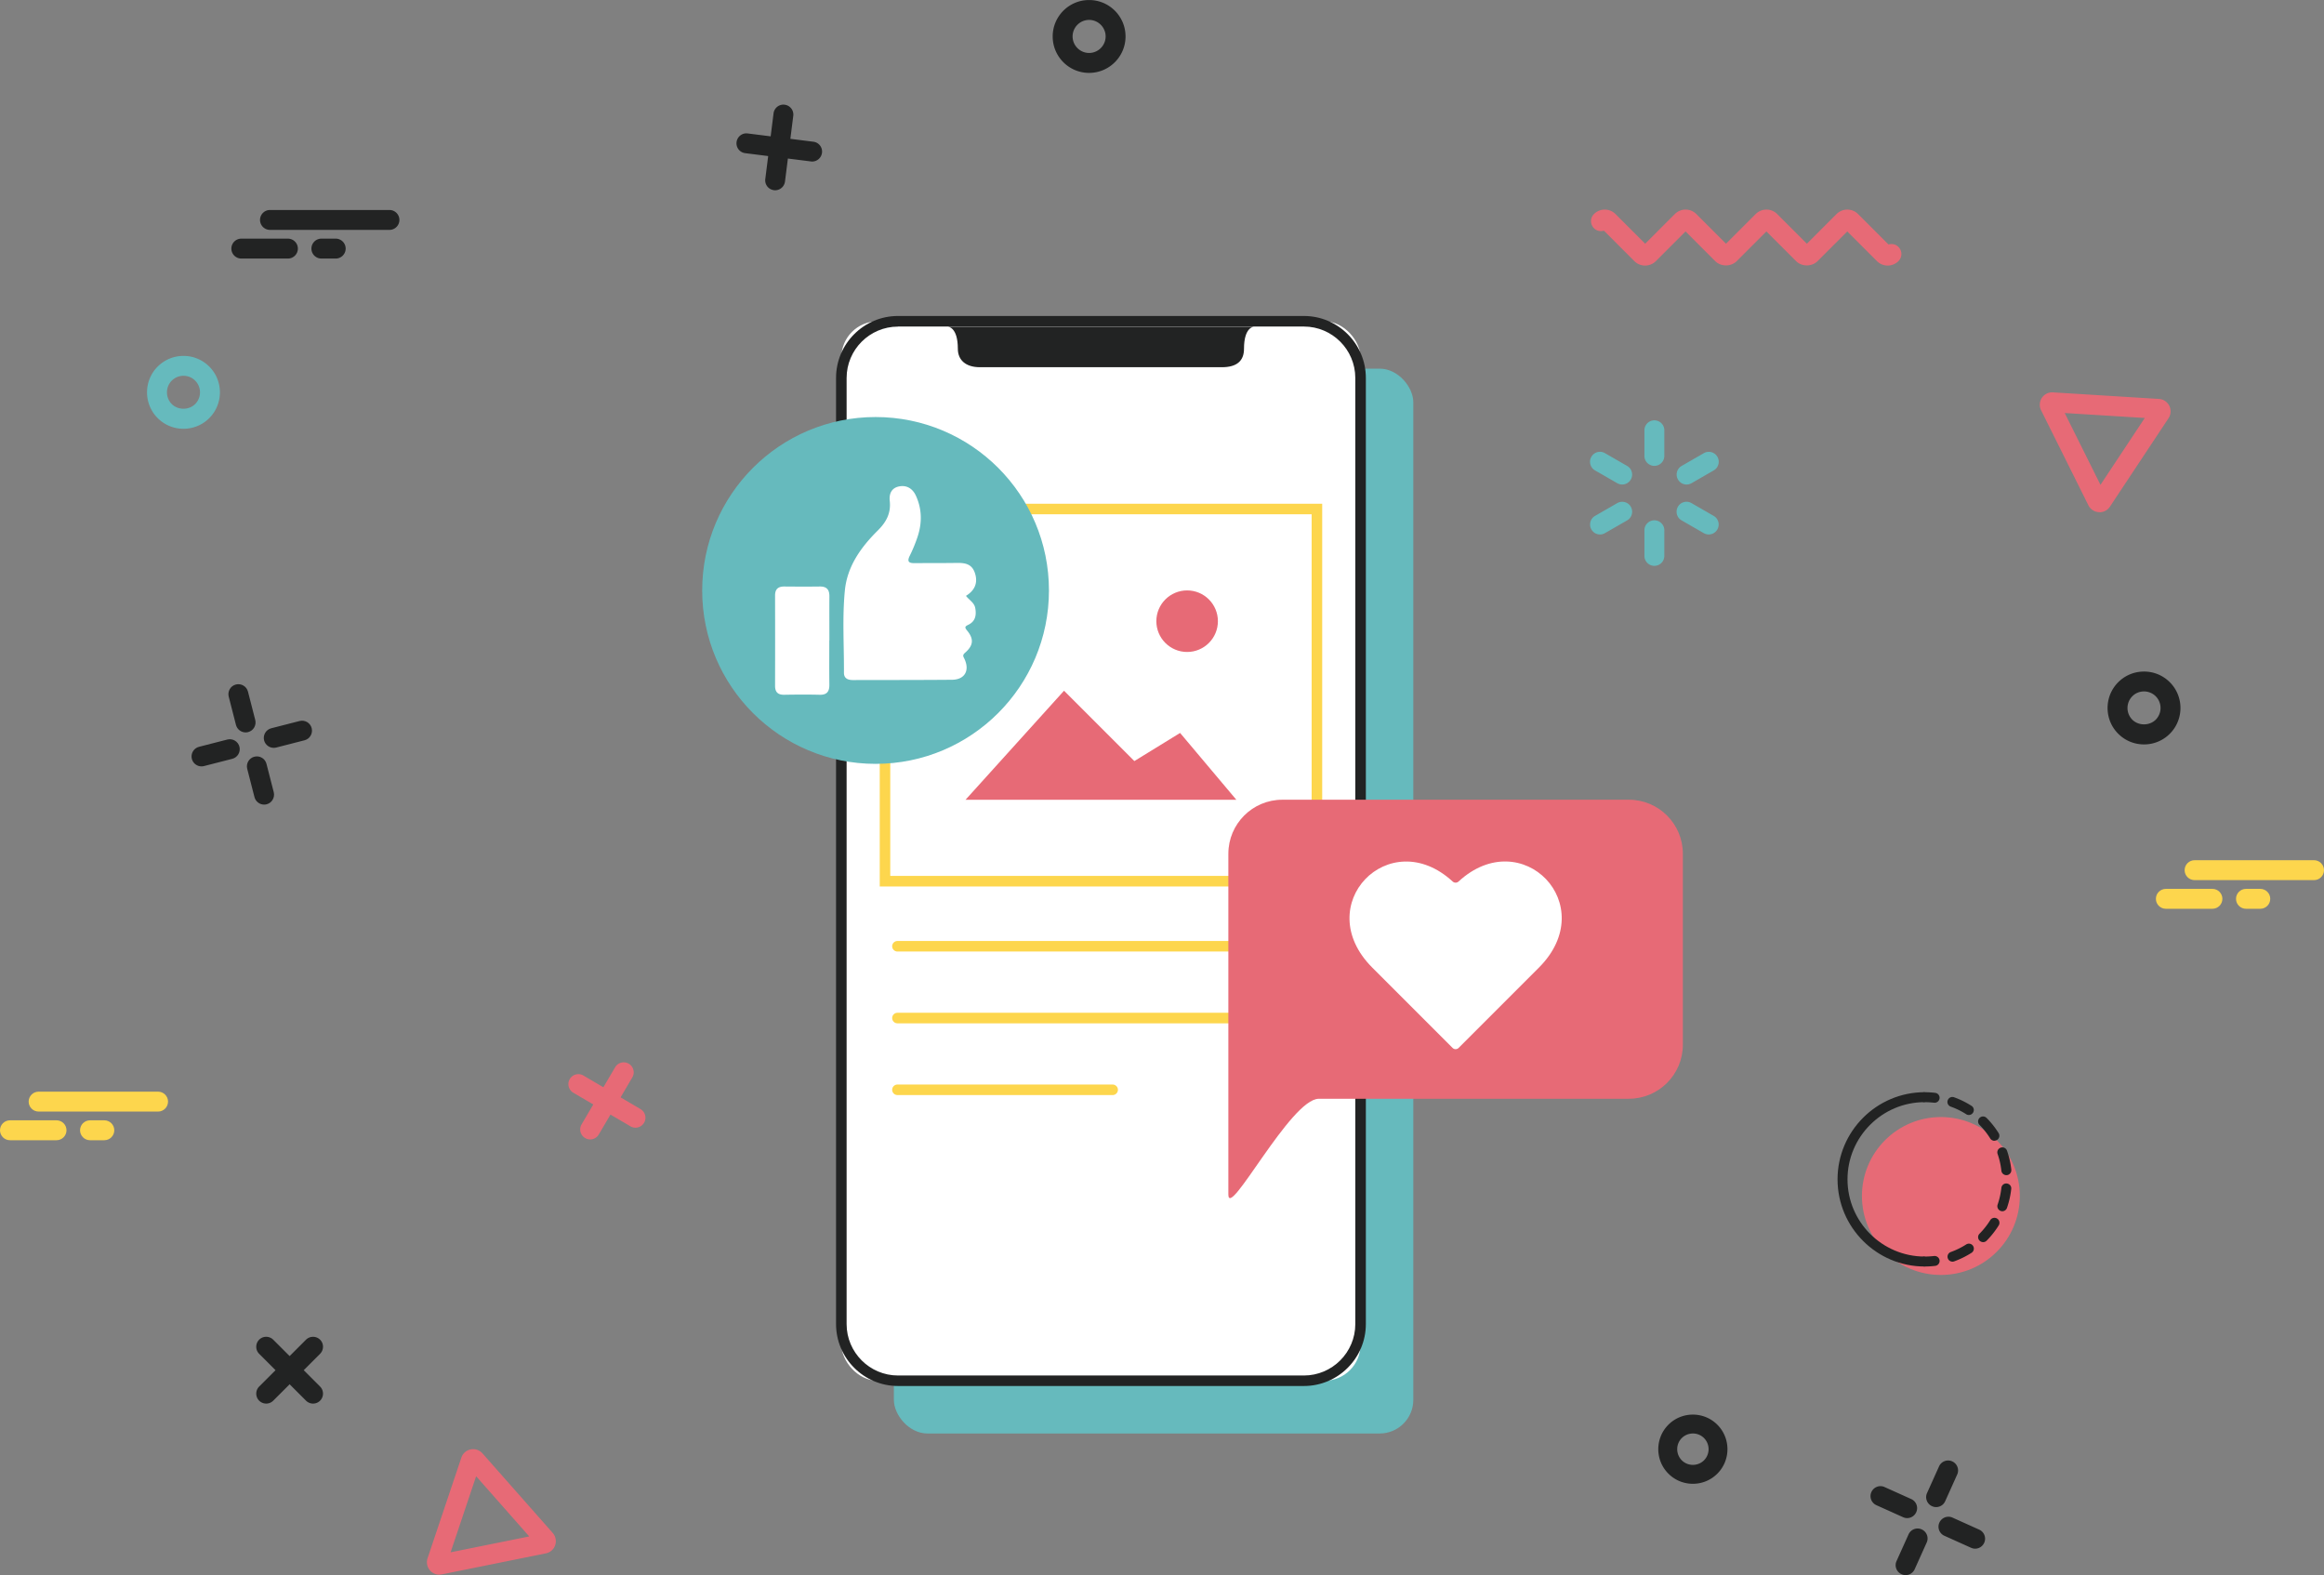 <?xml version="1.0" encoding="UTF-8"?>
<svg xmlns="http://www.w3.org/2000/svg" data-name="Calque 2" viewBox="0 0 690.96 468.23">
  <rect x="0" y="0" width="690.96" height="468.23" fill="#808080" stroke="none"/>
  <g data-name="Calque 2">
    <circle cx="577.05" cy="355.53" r="23.47" style="fill:#e76a76"></circle>
    <path d="M572.24 376.49c-14.28 0-25.91-11.62-25.91-25.91s11.62-25.91 25.91-25.91v2.96c-12.65 0-22.95 10.3-22.95 22.95s10.3 22.95 22.95 22.95v2.96Z" style="fill:#222323"></path>
    <path d="M575.19 327.8h-.18c-.92-.1-1.85-.16-2.78-.16-.81 0-1.48-.67-1.48-1.48s.67-1.48 1.48-1.48c1.05 0 2.1.06 3.14.19.81.1 1.39.83 1.29 1.64-.09.75-.73 1.3-1.47 1.3ZM580.51 375.05c-.61 0-1.17-.37-1.39-.98-.28-.77.12-1.61.89-1.89 1.6-.58 3.14-1.33 4.57-2.25.7-.44 1.6-.24 2.04.44.44.7.24 1.6-.44 2.04a26.426 26.426 0 0 1-5.17 2.55c-.16.06-.34.09-.5.09Zm9.09-5.81c-.37 0-.75-.15-1.04-.43-.58-.58-.59-1.51 0-2.09 1.2-1.21 2.26-2.56 3.17-4.01.43-.7 1.35-.9 2.04-.47s.9 1.35.47 2.04a26.427 26.427 0 0 1-3.58 4.53c-.3.3-.67.44-1.05.44h-.01Zm5.73-9.18c-.16 0-.33-.03-.49-.09a1.49 1.49 0 0 1-.92-1.88c.56-1.61.93-3.29 1.12-4.97.09-.81.8-1.41 1.63-1.3.81.09 1.41.81 1.3 1.63-.21 1.92-.64 3.8-1.27 5.62-.21.61-.78.99-1.39.99h.01Zm1.18-10.73c-.74 0-1.39-.56-1.47-1.32-.19-1.7-.56-3.37-1.12-4.97-.27-.77.13-1.61.92-1.88.77-.27 1.61.13 1.88.92.64 1.82 1.07 3.71 1.27 5.62.09.81-.49 1.54-1.3 1.63h-.18Zm-3.53-10.21c-.49 0-.98-.25-1.26-.7-.9-1.45-1.97-2.8-3.17-4.01-.58-.58-.56-1.52 0-2.09.58-.58 1.51-.58 2.09 0 1.36 1.36 2.56 2.89 3.58 4.51.43.7.22 1.61-.47 2.04-.25.15-.52.22-.78.22h.01Zm-7.61-7.67c-.27 0-.55-.07-.8-.24-1.44-.92-2.97-1.67-4.59-2.25-.77-.28-1.17-1.12-.89-1.89s1.12-1.17 1.89-.89c1.81.65 3.55 1.51 5.18 2.55.7.44.89 1.36.44 2.04-.28.44-.75.68-1.24.68ZM572.24 376.49c-.81 0-1.48-.67-1.48-1.48s.67-1.48 1.48-1.48c.92 0 1.86-.06 2.78-.16.81-.09 1.55.49 1.64 1.29.1.81-.49 1.55-1.29 1.64-1.04.12-2.09.19-3.14.19Z" style="fill:#222323"></path>
    <rect x="265.76" y="109.59" width="154.44" height="316.54" rx="10" ry="10" style="fill:#66babd"></rect>
    <rect x="250.15" y="95.52" width="154.36" height="314.92" rx="10.74" ry="10.74" style="fill:#fff"></rect>
    <path d="M387.67 412.01H266.99c-10.15 0-18.42-8.25-18.42-18.42V112.35c0-10.15 8.25-18.42 18.42-18.42h120.68c10.15 0 18.42 8.25 18.42 18.42v281.24c0 10.15-8.25 18.42-18.42 18.42ZM266.99 97.09c-8.42 0-15.28 6.86-15.28 15.28v281.24c0 8.42 6.86 15.28 15.28 15.28h120.68c8.42 0 15.28-6.86 15.28-15.28V112.35c0-8.42-6.86-15.28-15.28-15.28H266.99v.02Z" style="fill:#222323"></path>
    <path d="M389.97 152.88v107.5H264.69v-107.5h125.28m3.14-3.14H261.56v113.78h131.55V149.74Z" style="fill:#fdd64d"></path>
    <path style="fill:#e76a76" d="m287.07 237.74 29.28-32.41 20.91 20.91 13.6-8.36 16.72 19.86h-80.51z"></path>
    <circle cx="352.95" cy="184.66" r="9.15" style="fill:#e76a76"></circle>
    <path d="M387.7 282.86H266.82c-.86 0-1.57-.71-1.57-1.57s.71-1.57 1.57-1.57H387.7c.86 0 1.57.71 1.57 1.57s-.71 1.57-1.57 1.57ZM387.7 304.2H266.82c-.86 0-1.57-.71-1.57-1.57s.71-1.57 1.57-1.57H387.7c.86 0 1.57.71 1.57 1.57s-.71 1.57-1.57 1.57ZM330.81 325.53h-63.99c-.86 0-1.57-.71-1.57-1.57s.71-1.57 1.57-1.57h63.99c.86 0 1.57.71 1.57 1.57s-.71 1.57-1.57 1.57Z" style="fill:#fdd64d"></path>
    <path d="M484.28 326.63h-92.19c-8.36 0-26.88 36.19-26.88 28.44V253.78c0-8.86 7.19-16.05 16.05-16.05h103.03c8.86 0 16.05 7.19 16.05 16.05v56.79c0 8.86-7.19 16.05-16.05 16.05h-.02Z" style="fill:#e76a76"></path>
    <path d="M433.67 311.51c-.5.5-1.3.5-1.8 0l-23.86-23.86c-18.65-18.65 5.08-42.94 23.89-25.6.5.45 1.26.45 1.74 0 18.83-17.37 42.56 6.93 23.89 25.6l-23.86 23.86Z" style="fill:#fff"></path>
    <circle cx="260.32" cy="175.52" r="51.55" style="fill:#66babd"></circle>
    <path d="M287.2 177.13c1 1.3 2.48 2.02 2.76 3.64.38 2.07.05 3.92-2.01 4.93-1.1.53-1.21.77-.38 1.79 2.02 2.46 1.84 4.39-.63 6.54-.91.78-.49 1.18-.16 1.91 1.57 3.44.02 6.09-3.7 6.13-9.82.09-19.64.06-29.46.09-1.51 0-2.7-.47-2.7-2.17.05-8.14-.52-16.32.27-24.44.71-7.28 4.82-12.91 9.79-17.85 2.56-2.54 3.95-5.18 3.56-8.79-.24-2.13.53-3.91 2.87-4.33 2.26-.41 3.97.74 4.89 2.75 1.85 4 1.88 8.16.49 12.3a44.45 44.45 0 0 1-2.31 5.59c-.83 1.68-.31 2.2 1.38 2.18 3.86-.03 7.72 0 11.58-.05 2.59-.03 5.27-.25 6.37 2.86 1.04 2.95.06 5.3-2.64 6.93l.02-.02ZM246.56 190.37c0 4.38-.03 8.77.02 13.15.03 2.07-.75 3.08-2.93 3.01-3.5-.09-7.01-.06-10.51 0-1.9.03-2.71-.83-2.7-2.7.02-8.94.02-17.89 0-26.83 0-1.9.94-2.67 2.78-2.65 3.5.03 7.01.05 10.51 0 2.01-.03 2.87.89 2.86 2.87-.03 4.38 0 8.77 0 13.15h-.02Z" style="fill:#fff"></path>
    <path d="M281.81 97.12s2.97 0 2.97 6.56c0 3.25 2.23 5.48 6.56 5.48h71.96c4.35 0 6.56-1.82 6.56-5.48 0-6.57 2.97-6.56 2.97-6.56h-91.04.03Z" style="fill:#222323"></path>
    <path d="M491.87 138.49c-1.63 0-2.96-1.33-2.96-2.96v-7.62c0-1.63 1.33-2.96 2.96-2.96s2.96 1.33 2.96 2.96v7.62c0 1.63-1.33 2.96-2.96 2.96ZM482.3 144.03c-.5 0-1.01-.13-1.48-.4l-6.6-3.8c-1.42-.81-1.89-2.63-1.08-4.04a2.938 2.938 0 0 1 4.04-1.08l6.6 3.8c1.42.81 1.89 2.63 1.08 4.04-.55.95-1.54 1.48-2.56 1.48ZM475.71 158.88c-1.02 0-2.01-.53-2.56-1.48-.81-1.42-.33-3.23 1.08-4.04l6.6-3.8c1.42-.81 3.23-.33 4.04 1.08.81 1.42.33 3.23-1.08 4.04l-6.6 3.8c-.47.27-.98.4-1.48.4ZM491.87 168.21c-1.63 0-2.96-1.33-2.96-2.96v-7.62c0-1.63 1.33-2.96 2.96-2.96s2.96 1.33 2.96 2.96v7.62c0 1.63-1.33 2.96-2.96 2.96ZM508.03 158.88c-.5 0-1.01-.13-1.48-.4l-6.6-3.8c-1.42-.81-1.89-2.63-1.08-4.04a2.938 2.938 0 0 1 4.04-1.08l6.6 3.8c1.42.81 1.89 2.63 1.08 4.04-.55.95-1.54 1.48-2.56 1.48ZM501.45 144.03c-1.02 0-2.01-.53-2.56-1.48-.81-1.42-.33-3.23 1.08-4.04l6.6-3.8c1.42-.81 3.23-.33 4.04 1.08.81 1.42.33 3.23-1.08 4.04l-6.6 3.8c-.47.27-.98.4-1.48.4Z" style="fill:#66babd"></path>
    <path d="M624.21 152.25h-.22c-1.32-.09-2.5-.86-3.08-2.04l-14.06-28.24c-.59-1.17-.5-2.59.22-3.69s2-1.73 3.32-1.64l31.49 1.95c1.32.07 2.49.86 3.08 2.04s.5 2.59-.22 3.69l-17.43 26.3a3.69 3.69 0 0 1-3.08 1.66v-.03Zm-10.34-29.48 10.63 21.36 13.17-19.88-23.8-1.47ZM130.63 468.1c-1.05 0-2.07-.44-2.78-1.26a3.715 3.715 0 0 1-.73-3.63l10.05-29.91a3.678 3.678 0 0 1 2.77-2.44c1.29-.27 2.63.19 3.51 1.18l20.88 23.65c.87.99 1.15 2.37.74 3.63a3.678 3.678 0 0 1-2.77 2.44l-30.93 6.25c-.24.04-.49.07-.73.07h-.01Zm10.93-29.26-7.59 22.61 23.38-4.72-15.78-17.88h-.01Z" style="fill:#e76a76"></path>
    <path d="M323.81 21.67c-5.98 0-10.83-4.85-10.83-10.83S317.83.01 323.81.01s10.83 4.85 10.83 10.83-4.87 10.83-10.83 10.83Zm0-15.75c-2.71 0-4.91 2.21-4.91 4.91s2.21 4.91 4.91 4.91 4.91-2.21 4.91-4.91-2.21-4.91-4.91-4.91ZM230.46 56.56c-.12 0-.25 0-.37-.03a2.948 2.948 0 0 1-2.56-3.3l2.46-19.54c.21-1.63 1.7-2.77 3.3-2.56 1.63.21 2.77 1.69 2.56 3.3l-2.46 19.54a2.971 2.971 0 0 1-2.93 2.59Z" style="fill:#222323"></path>
    <path d="M241.46 48.02c-.12 0-.25 0-.37-.03l-19.54-2.46a2.948 2.948 0 0 1-2.56-3.3c.21-1.63 1.7-2.77 3.3-2.56l19.54 2.46c1.63.21 2.77 1.69 2.56 3.3a2.971 2.971 0 0 1-2.93 2.59Z" style="fill:#222323"></path>
    <path d="M657.79 270.15h-13.85c-1.63 0-2.96-1.33-2.96-2.96s1.33-2.96 2.96-2.96h13.85c1.63 0 2.96 1.33 2.96 2.96s-1.33 2.96-2.96 2.96ZM688 261.63h-35.52c-1.63 0-2.96-1.33-2.96-2.96s1.33-2.96 2.96-2.96H688c1.63 0 2.96 1.33 2.96 2.96s-1.33 2.96-2.96 2.96ZM672.02 270.15h-4.26c-1.63 0-2.96-1.33-2.96-2.96s1.33-2.96 2.96-2.96h4.26c1.63 0 2.96 1.33 2.96 2.96s-1.33 2.96-2.96 2.96Z" style="fill:#fdd64d"></path>
    <path d="M561.24 78.94c-1.21 0-2.35-.47-3.21-1.33l-8.81-8.81-8.81 8.81c-1.72 1.72-4.71 1.72-6.42 0l-8.81-8.81-8.81 8.81c-1.72 1.72-4.71 1.72-6.42 0l-8.81-8.81-8.81 8.81c-1.78 1.78-4.66 1.78-6.42 0l-9.04-9.04c-1.02.31-2.18.07-2.97-.74a2.976 2.976 0 0 1 0-4.19c1.78-1.78 4.66-1.78 6.42 0l8.81 8.81 8.81-8.81c1.78-1.78 4.66-1.78 6.42 0l8.81 8.81 8.81-8.81c1.78-1.78 4.66-1.78 6.42 0l8.81 8.81 8.81-8.81c1.78-1.78 4.66-1.78 6.42 0l9.04 9.04c1.02-.31 2.18-.07 2.97.74a2.976 2.976 0 0 1 0 4.19c-.86.86-2 1.33-3.21 1.33Z" style="fill:#e76a76"></path>
    <path d="M93.07 417.24c-.75 0-1.51-.3-2.09-.87l-13.93-13.93c-1.15-1.15-1.15-3.03 0-4.19s3.03-1.15 4.19 0l13.93 13.93a2.976 2.976 0 0 1 0 4.19c-.58.58-1.33.87-2.09.87h-.01Z" style="fill:#222323"></path>
    <path d="M79.14 417.24c-.75 0-1.51-.3-2.09-.87a2.976 2.976 0 0 1 0-4.19l13.93-13.93c1.15-1.15 3.03-1.15 4.19 0s1.15 3.03 0 4.19l-13.93 13.93c-.58.58-1.33.87-2.09.87h-.01Z" style="fill:#222323"></path>
    <path d="M175.45 338.71a2.967 2.967 0 0 1-2.54-4.47l9.98-16.98c.83-1.41 2.65-1.88 4.06-1.05s1.88 2.65 1.05 4.06l-9.98 16.98c-.55.93-1.54 1.47-2.56 1.47Z" style="fill:#e76a76"></path>
    <path d="M188.92 335.22c-.5 0-1.02-.13-1.49-.41l-16.98-9.98a2.967 2.967 0 0 1-1.05-4.06 2.967 2.967 0 0 1 4.06-1.05l16.98 9.98c1.41.83 1.88 2.65 1.05 4.06-.55.93-1.54 1.47-2.56 1.47Z" style="fill:#e76a76"></path>
    <path d="M81.39 222.31c-1.32 0-2.52-.89-2.87-2.22-.4-1.58.55-3.2 2.13-3.6l8.42-2.16c1.58-.41 3.2.55 3.6 2.13s-.55 3.2-2.13 3.6l-8.42 2.16c-.25.06-.49.09-.74.09h.01ZM59.91 227.82c-1.32 0-2.52-.89-2.87-2.22-.4-1.58.55-3.2 2.13-3.6l8.42-2.16c1.58-.4 3.2.55 3.6 2.13s-.55 3.2-2.13 3.6l-8.42 2.16c-.25.06-.49.09-.74.09h.01ZM78.53 239.18c-1.32 0-2.52-.89-2.87-2.22l-2.16-8.42c-.4-1.58.55-3.2 2.13-3.6 1.6-.4 3.2.55 3.6 2.13l2.16 8.42c.4 1.58-.55 3.2-2.13 3.6-.25.06-.49.09-.74.09h.01ZM73.03 217.72c-1.32 0-2.52-.89-2.87-2.22L68 207.08c-.4-1.58.55-3.2 2.13-3.6 1.6-.4 3.2.55 3.6 2.13l2.16 8.42c.4 1.58-.55 3.2-2.13 3.6-.25.06-.49.09-.74.09h.01Z" style="fill:#222323"></path>
    <path d="M54.55 127.46c-2.9 0-5.61-1.12-7.67-3.17-4.22-4.22-4.22-11.1 0-15.32 2.04-2.04 4.77-3.17 7.67-3.17s5.61 1.12 7.67 3.17c4.22 4.22 4.22 11.1 0 15.32a10.786 10.786 0 0 1-7.67 3.17Zm0-15.75c-1.32 0-2.55.52-3.48 1.44a4.943 4.943 0 0 0 0 6.96c1.86 1.86 5.09 1.85 6.96 0a4.943 4.943 0 0 0 0-6.96 4.877 4.877 0 0 0-3.48-1.44Z" style="fill:#66babd"></path>
    <path d="M85.6 76.86H71.75c-1.63 0-2.96-1.33-2.96-2.96s1.33-2.96 2.96-2.96H85.6c1.63 0 2.96 1.33 2.96 2.96s-1.33 2.96-2.96 2.96ZM115.79 68.34H80.27c-1.63 0-2.96-1.33-2.96-2.96s1.33-2.96 2.96-2.96h35.52c1.63 0 2.96 1.33 2.96 2.96s-1.33 2.96-2.96 2.96ZM99.81 76.86h-4.26c-1.63 0-2.96-1.33-2.96-2.96s1.33-2.96 2.96-2.96h4.26c1.63 0 2.96 1.33 2.96 2.96s-1.33 2.96-2.96 2.96ZM587.23 460.37c-.4 0-.81-.09-1.21-.27l-7.93-3.57c-1.49-.67-2.16-2.43-1.48-3.91.67-1.49 2.43-2.16 3.91-1.48l7.93 3.57c1.49.67 2.16 2.43 1.48 3.91a2.956 2.956 0 0 1-2.71 1.75h.01ZM567.02 451.28c-.4 0-.81-.09-1.21-.27l-7.93-3.57c-1.49-.67-2.16-2.43-1.48-3.91.67-1.49 2.43-2.16 3.91-1.48l7.93 3.57c1.49.67 2.16 2.43 1.48 3.91a2.956 2.956 0 0 1-2.71 1.75h.01ZM566.56 468.23c-.4 0-.81-.09-1.21-.27-1.49-.67-2.16-2.43-1.48-3.91l3.57-7.93c.67-1.49 2.43-2.16 3.91-1.48 1.49.67 2.16 2.43 1.48 3.91l-3.57 7.93a2.956 2.956 0 0 1-2.71 1.75h.01ZM575.63 448.01c-.4 0-.81-.09-1.21-.27-1.49-.67-2.16-2.43-1.48-3.91l3.57-7.93c.67-1.49 2.43-2.16 3.91-1.48 1.49.67 2.16 2.43 1.48 3.91l-3.57 7.93a2.956 2.956 0 0 1-2.71 1.75h.01ZM637.45 221.29c-2.9 0-5.61-1.12-7.67-3.17-4.22-4.22-4.22-11.1 0-15.32 2.04-2.04 4.77-3.17 7.67-3.17s5.61 1.12 7.67 3.17c4.22 4.22 4.22 11.1 0 15.32a10.786 10.786 0 0 1-7.67 3.17Zm0-15.75c-1.26 0-2.52.47-3.48 1.44a4.943 4.943 0 0 0 0 6.96c1.86 1.85 5.09 1.85 6.96 0a4.943 4.943 0 0 0 0-6.96 4.906 4.906 0 0 0-3.48-1.44Z" style="fill:#222323"></path>
    <path d="M16.81 338.95H2.96c-1.63 0-2.96-1.33-2.96-2.96s1.33-2.96 2.96-2.96h13.85c1.63 0 2.96 1.33 2.96 2.96s-1.33 2.96-2.96 2.96ZM47.01 330.43H11.48c-1.63 0-2.96-1.33-2.96-2.96s1.33-2.96 2.96-2.96H47c1.63 0 2.96 1.33 2.96 2.96s-1.33 2.96-2.96 2.96ZM31.02 338.95h-4.26c-1.63 0-2.96-1.33-2.96-2.96s1.33-2.96 2.96-2.96h4.26c1.63 0 2.96 1.33 2.96 2.96s-1.33 2.96-2.96 2.96Z" style="fill:#fdd64d"></path>
    <path d="M503.32 441.08c-2.64 0-5.27-1-7.28-3.01-4.01-4.01-4.01-10.54 0-14.55 4.01-4.01 10.54-4.01 14.55 0s4.01 10.54 0 14.55a10.25 10.25 0 0 1-7.28 3.01h.01Zm0-14.95c-1.19 0-2.39.45-3.3 1.36-1.81 1.81-1.81 4.78 0 6.61 1.81 1.81 4.78 1.81 6.61 0a4.702 4.702 0 0 0 0-6.61 4.656 4.656 0 0 0-3.3-1.36Z" style="fill:#222323"></path>
  </g>
</svg>
